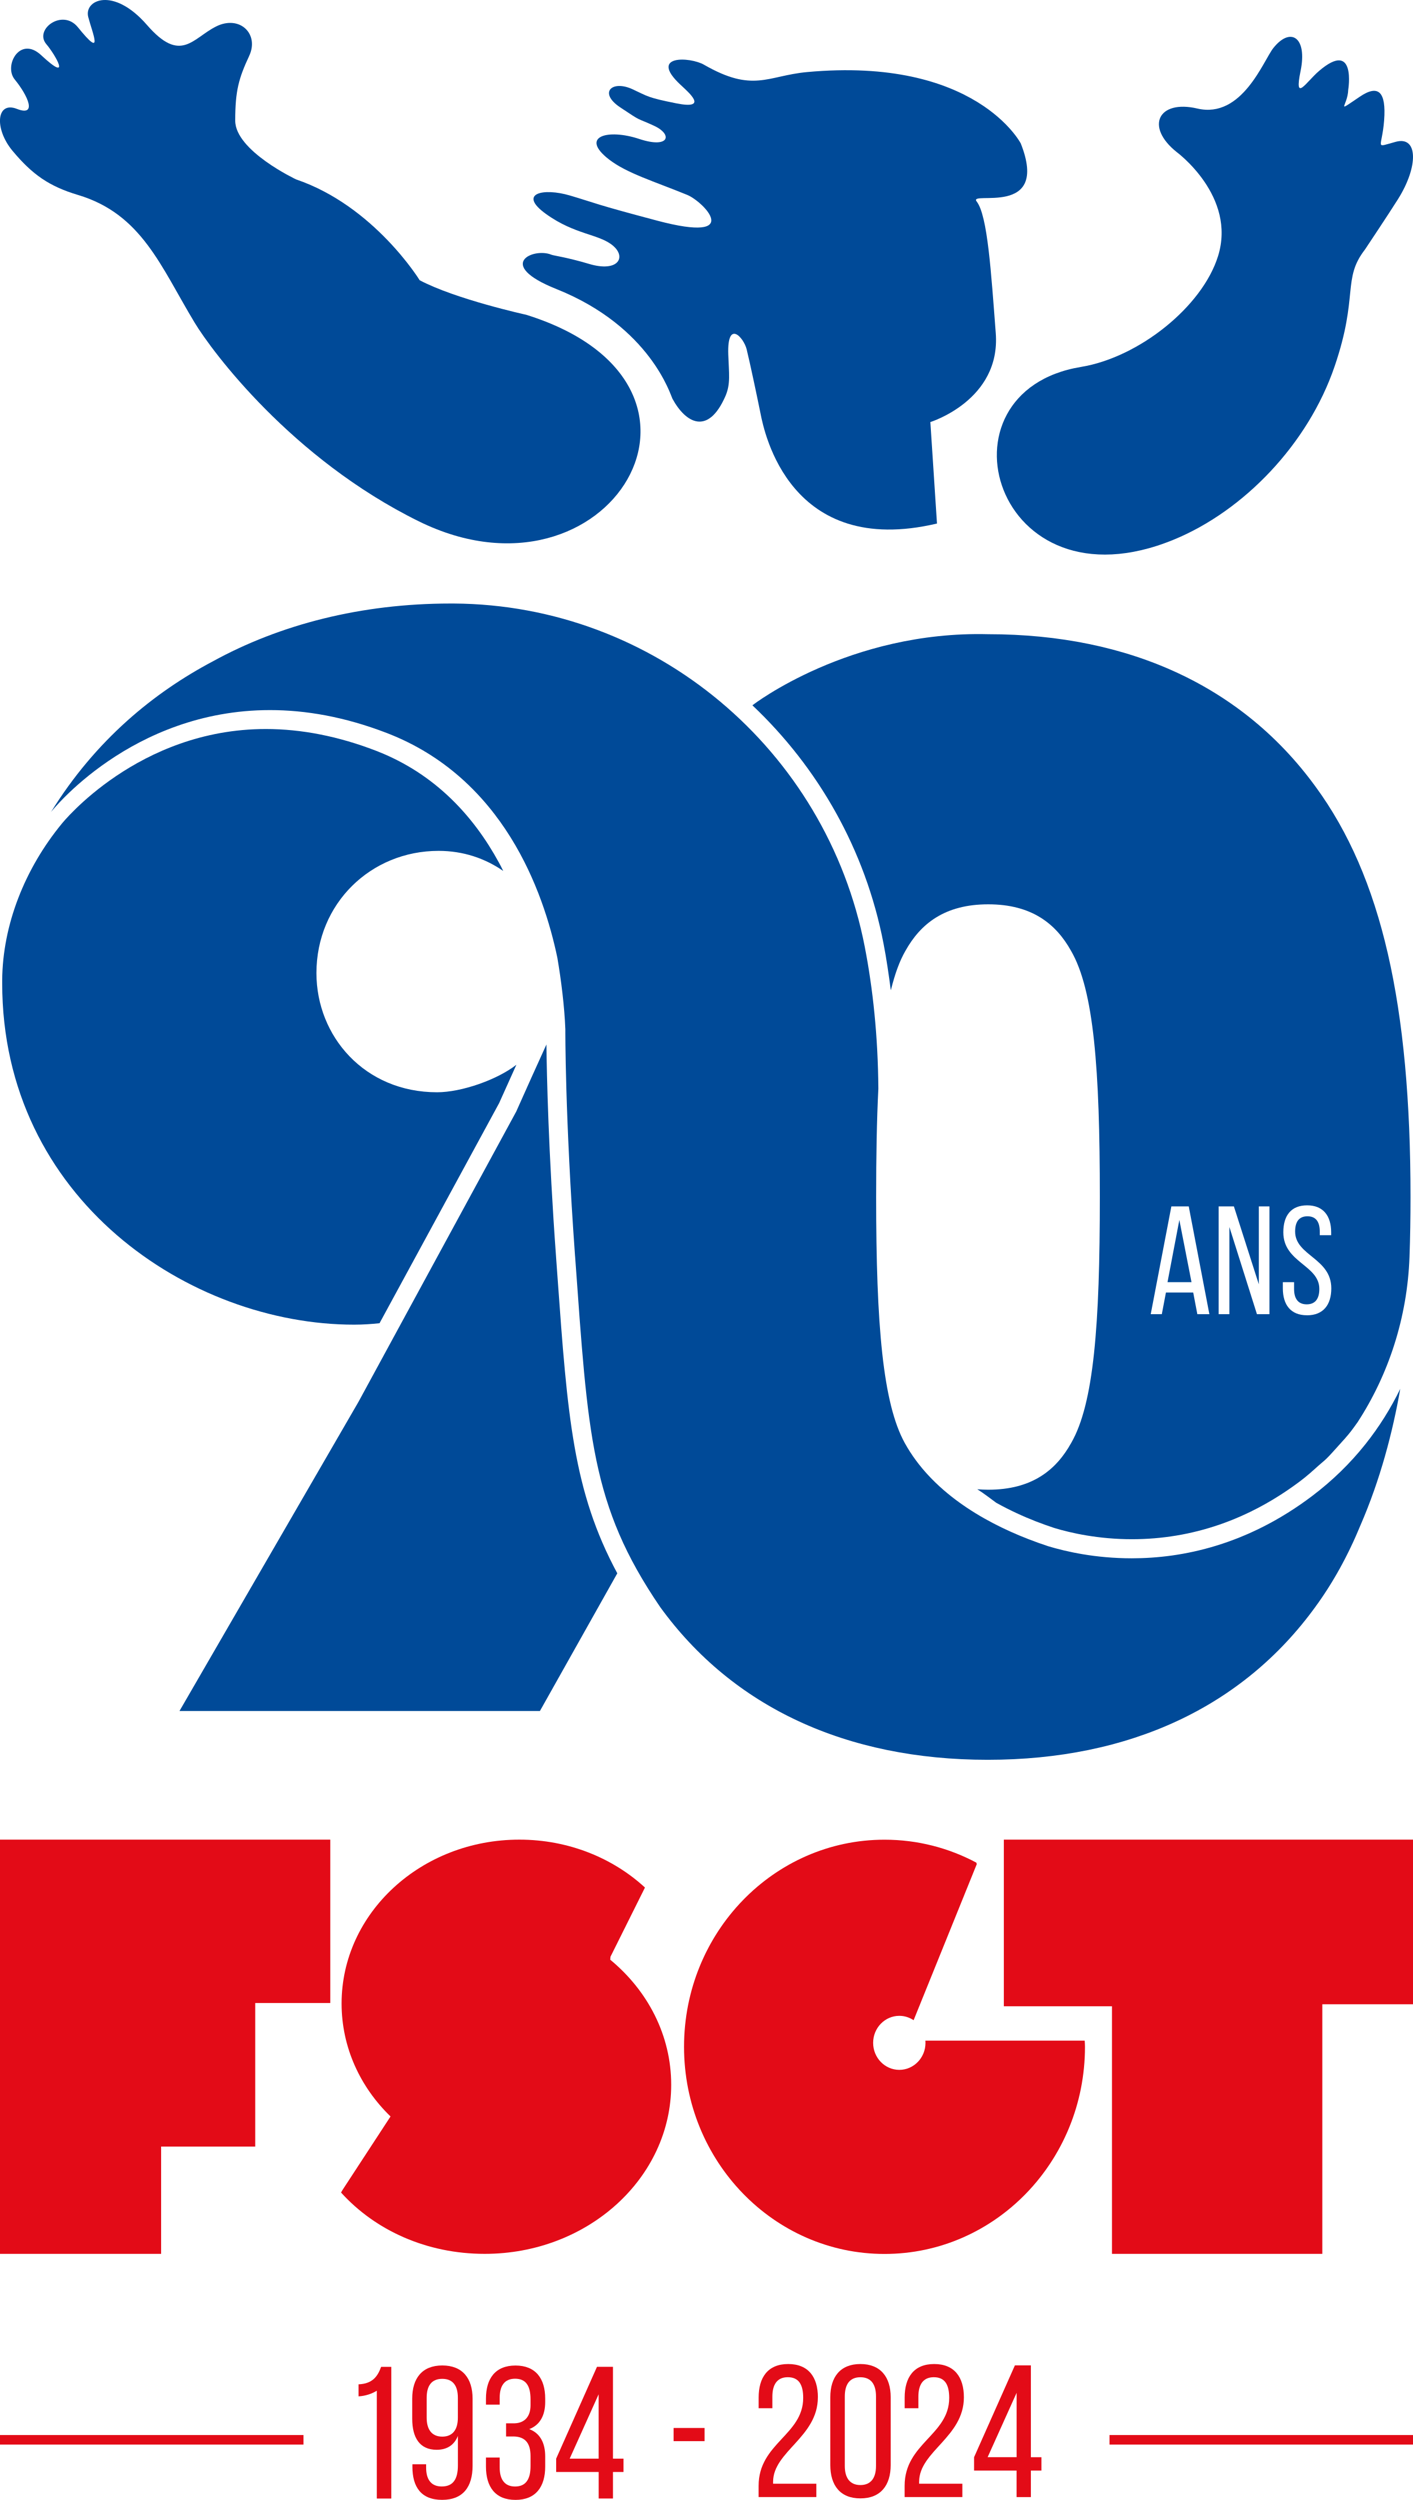 <?xml version="1.0" encoding="UTF-8"?> <svg xmlns="http://www.w3.org/2000/svg" id="Calque_1" data-name="Calque 1" viewBox="0 0 443.77 784.72"><defs><style> .cls-1 { fill: #e30b17; } .cls-1, .cls-2 { stroke-width: 0px; } .cls-2 { fill: #004a98; } </style></defs><g><g><path class="cls-1" d="M118.34,750.46c-1.54.95-3.54,1.65-5.73,1.77v-3.78c4.49-.18,6.03-2.6,7.09-5.49h3.19v41.35h-4.55v-33.84Z"></path><path class="cls-1" d="M148.42,752.94v21.09c0,6.56-2.95,10.69-9.57,10.69s-9.33-4.08-9.33-10.4v-.77h4.31v1.06c0,3.72,1.59,5.91,4.9,5.91,3.54,0,5.08-2.24,5.08-6.62v-9.27c-1.12,2.84-3.37,4.37-6.67,4.37-5.32,0-7.68-3.78-7.68-9.75v-6.32c0-6.32,3.07-10.4,9.45-10.4s9.51,4.08,9.51,10.4ZM134,752.7v6.2c0,3.72,1.59,5.97,4.9,5.97s4.9-2.24,4.9-5.97v-6.2c0-3.78-1.53-5.97-4.9-5.97s-4.9,2.19-4.9,5.97Z"></path><path class="cls-1" d="M171.23,752.94v1.06c0,4.25-1.71,7.27-5.02,8.51,3.48,1.3,5.02,4.43,5.02,8.57v3.19c0,6.32-2.95,10.46-9.33,10.46s-9.28-4.13-9.28-10.46v-2.84h4.31v3.13c0,3.72,1.54,5.97,4.84,5.97s4.85-2.19,4.85-6.38v-3.19c0-4.08-1.71-6.03-5.2-6.14h-2.48v-4.13h2.72c3.07-.12,4.96-2.07,4.96-5.67v-1.89c0-4.25-1.48-6.44-4.85-6.44s-4.84,2.3-4.84,6.02v2.13h-4.31v-1.89c0-6.32,2.95-10.4,9.28-10.4s9.33,4.08,9.33,10.4Z"></path><path class="cls-1" d="M192.51,775.97v8.33h-4.49v-8.33h-13.35v-4.19l12.82-28.83h5.02v28.83h3.31v4.19h-3.31ZM178.92,771.78h9.09v-20.2l-9.09,20.2Z"></path><path class="cls-1" d="M211.55,762.15h9.73v4.14h-9.73v-4.14Z"></path><path class="cls-1" d="M256.86,752.54c0,12.46-14,16.95-14.06,26.46v.65h13.58v4.19h-18.13v-3.54c0-13.35,14-15.95,14-27.58,0-4.25-1.42-6.5-4.84-6.5s-4.84,2.42-4.84,6.08v3.66h-4.31v-3.37c0-6.32,2.9-10.51,9.28-10.51s9.33,4.14,9.33,10.46Z"></path><path class="cls-1" d="M260.77,752.48c0-6.32,3.13-10.4,9.45-10.4s9.51,4.08,9.51,10.4v21.32c0,6.32-3.13,10.46-9.51,10.46s-9.45-4.13-9.45-10.46v-21.32ZM265.32,774.1c0,3.72,1.6,5.97,4.9,5.97s4.9-2.24,4.9-5.97v-21.85c0-3.78-1.54-6.02-4.9-6.02s-4.9,2.24-4.9,6.02v21.85Z"></path><path class="cls-1" d="M302.72,752.54c0,12.46-14,16.95-14.06,26.46v.65h13.58v4.19h-18.13v-3.54c0-13.35,14-15.95,14-27.58,0-4.25-1.42-6.5-4.84-6.5s-4.84,2.42-4.84,6.08v3.66h-4.31v-3.37c0-6.32,2.89-10.51,9.27-10.51s9.33,4.14,9.33,10.46Z"></path><path class="cls-1" d="M323.76,775.52v8.33h-4.49v-8.33h-13.35v-4.19l12.82-28.83h5.02v28.83h3.31v4.19h-3.31ZM310.18,771.32h9.1v-20.2l-9.1,20.2Z"></path></g><rect class="cls-1" x="0" y="764.37" width="95.31" height="2.99"></rect><rect class="cls-1" x="348.46" y="764.37" width="95.31" height="2.99"></rect></g><g><path class="cls-1" d="M290.66,641.26c0,4.68-3.68,8.48-8.22,8.48s-8.22-3.8-8.22-8.48,3.68-8.48,8.22-8.48c1.66,0,3.2.51,4.49,1.38l.2-.49,19.63-48.49-.13-.49c-8.64-4.6-18.44-7.2-28.84-7.2-34.76,0-62.96,29.11-62.96,65.02s28.19,65.02,62.96,65.02,62.96-29.11,62.96-65.02c0-1.07-.04-.89-.09-1.94h-50.03s.03.71.03.71Z"></path><path class="cls-1" d="M191.65,615.16c11.77,9.71,19.15,23.71,19.15,39.26,0,29.32-26.22,53.08-58.57,53.08-18.26,0-34.38-7.39-45.12-19.25l.43-.76,15.11-23.12c-9.53-9.23-15.37-21.72-15.37-35.45,0-28.42,25-51.45,55.83-51.45,15.4,0,29.35,5.75,39.45,15.04l-10.83,21.72-.07.93Z"></path><polygon class="cls-1" points="315.27 577.47 443.77 577.47 443.77 629.15 415.29 629.15 415.29 707.5 349.23 707.5 349.23 629.78 315.27 629.78 315.27 577.47"></polygon><polygon class="cls-1" points="103.73 628.76 80.16 628.76 80.16 673.82 50.6 673.82 50.6 707.5 0 707.5 0 577.47 103.73 577.47 103.73 628.76"></polygon></g><g><path class="cls-2" d="M320.58,45.02s-14.13-27.3-67.16-22.39c-12.46,1.16-16.82,6.59-32.32-2.31-4.35-2.5-17.56-3.2-7.36,6.31,2.54,2.37,9.04,7.88-1.39,5.8-8.95-1.79-8.8-2.14-13.68-4.41-6.49-3.01-10.8,1.07-3.88,5.69,7.24,4.83,4.62,3,10.62,5.77,6,2.77,4.75,7.26-4.61,4.15-10.01-3.32-18.82-.77-9.54,6.42,5.59,4.33,14.21,6.89,24.57,11.13,5.08,2.08,18.16,15.41-9.49,8.07-19.95-5.29-18.69-5.3-27.24-7.85-8.54-2.54-16.6-.69-7.62,5.77,9.15,6.58,16.62,6.24,21.01,9.93,4.38,3.69,1.54,8.42-7.39,5.77-7.2-2.14-11.25-2.63-11.93-2.91-5.56-2.32-17.85,3.01,1.54,10.76,29.59,11.81,35.92,33.42,36.48,34.45,4.17,7.65,11.16,11.62,16.61-.76,1.71-3.88,1.12-7.14.92-13.16-.37-11.13,4.85-5.31,5.77-1.61.92,3.69,3.23,14.54,4.39,20.31,1.15,5.77,9.18,45.29,55.39,34.39l-2.08-31.85s22.17-6.86,20.54-27.93c-1.47-19-2.54-36.89-6-41.31-2.82-3.61,23.16,5.34,13.85-18.24Z"></path><path class="cls-2" d="M369.55,47.73s18.87,13.87,12.98,32.7c-4.94,15.82-24.79,31.75-43.03,34.75-47.26,7.77-27.23,77.32,29.08,54.24,22.01-9.02,42.24-30,50.58-54.44,7.56-22.14,2.32-27.36,9.51-36.63,0,0,7.53-11.28,10.43-15.9,6.4-10.21,6.27-19.8-.69-17.95-6.96,1.86-4.41,2.32-3.71-6.72.69-9.04-1.81-11.37-7.65-7.42-8.03,5.43-3.79,3.01-3.62-2.19,0,0,2.6-15.92-9.13-5.93-4.17,3.56-7.92,10.17-5.84.05,2.2-10.73-3.2-13.93-8.54-7.23-3.12,3.92-9.81,22.29-23.88,19.01-12.29-2.87-16.48,5.7-6.49,13.66Z"></path><path class="cls-2" d="M131.79,87.95s-14.31-23.31-38.77-31.62c0,0-19.15-9-19.15-18.47,0-9.46,1.16-13.38,4.39-20.31,3.23-6.92-3-12.93-10.39-9.24-7.39,3.7-11.08,11.77-21.7-.46C35.55-4.37,26.32.02,27.71,5.33c1.38,5.31,5.03,13.47-3.24,3.23-4.85-6-13.85.69-9.92,5.3,2.82,3.32,8.17,12.58-1.62,3.46-6.69-6.23-11.82,3.32-8.31,7.62,4.15,5.08,7.16,11.77.69,9.24-6.47-2.54-7.16,6.23-1.38,13.16,6.27,7.52,11.59,11.17,20.54,13.85,20.08,6,26,22.47,36.7,40.16,5.31,8.77,30.29,42.57,70.39,62.31,59.55,29.31,103.86-42.92,33.7-64.85,0,0-22.16-4.85-33.47-10.85Z"></path></g><g><path class="cls-2" d="M174.65,394.73c-2.42-33.35-2.93-57.33-3.04-66.86-3.15,6.91-6.33,13.97-9.5,21.09l-49.51,91.06-56.23,97.07h113.2l24.3-43.22c-13.9-25.78-15.63-49.26-18.77-92.9l-.45-6.22Z"></path><path class="cls-2" d="M180.61,394.29c4.07,56.19,4.89,78.18,26.71,110.15.03.05.07.09.1.14,22.73,31.26,58.26,47.83,102.78,47.83s80.04-16.58,102.78-47.83c5.64-7.69,10.39-16.3,14.34-25.9,6.16-14.23,10.05-28.98,12.45-42.72-5.76,11.81-14.51,23.73-27.8,33.74-20.31,15.29-40.53,19.46-56.55,19.46-11.35,0-20.59-2.09-26.27-3.81-2.01-.66-4.08-1.4-6.17-2.21h0c-14.61-5.66-30.52-15.13-38.83-30.18-6.87-12.44-8.99-36.94-8.99-77.2,0-12.93.2-24.22.7-34.03-.13-16.69-1.74-31.49-4.27-44.51-12-61.93-65.99-107.4-129.07-107.77-.35,0-.7,0-1.06,0-28.04,0-53.52,6.56-74.67,18.18-18.35,9.71-36.71,24.56-50.78,47.28,0,0,25.07-32.01,68.78-32.01,11.09,0,23.39,2.06,36.78,7.23,36.43,14.07,49.11,49.55,53.49,70.6,1.19,7.04,2.2,15.06,2.49,22.33,0,0-.13,27.25,3.05,71.25Z"></path><path class="cls-2" d="M119.2,415.36l37.55-69.07c1.82-4.07,3.62-8.04,5.43-12.06-6.02,4.71-17.24,8.64-24.91,8.64-22.73,0-37.89-17.53-37.89-37.42,0-21.79,17.05-38.36,38.37-38.36,7.74,0,14.62,2.37,20.3,6.31-.26-.51-.5-1.02-.77-1.54-.23-.42-.46-.83-.7-1.29-7.65-13.98-19.64-27.63-38.48-34.9-11.74-4.53-23.39-6.83-34.62-6.83-40.11,0-63.84,29.44-64.07,29.72-11.64,14.17-18.58,31.76-18.72,49.08,0,.33,0,.67,0,1,0,67.73,58.92,107.18,110.55,107.18,2.8,0,5.46-.19,7.98-.46Z"></path><g><polygon class="cls-2" points="366.67 402.48 374.21 402.48 370.39 382.95 366.67 402.48"></polygon><path class="cls-2" d="M413.15,246.92c-22.74-31.26-58.26-47.84-102.78-47.84-43.66-1.12-73.85,22.16-73.85,22.16,0,0-.07.06-.21.17,20.59,19.47,35.45,45.23,41.15,74.66.93,4.8,1.66,9.75,2.3,14.76.04-.12.08-.23.12-.34,1.19-4.79,2.63-8.8,4.44-11.94,4.74-8.53,12.32-14.68,26.05-14.68s21.32,6.16,26.05,14.68c7.11,12.32,9,36.94,9,77.2s-1.89,64.89-9,77.2c-4.73,8.52-12.31,14.68-26.05,14.68-1.2,0-2.33-.06-3.44-.15,1.92,1.23,3.88,2.7,5.95,4.25,4.29,2.38,8.57,4.33,12.43,5.83,1.99.77,3.95,1.47,5.74,2.06,5.34,1.62,13.92,3.54,24.45,3.55,19.01-.02,36.8-6.16,52.88-18.26,2.04-1.53,3.91-3.22,5.78-4.9.78-.71,1.63-1.35,2.38-2.08,1.3-1.26,2.47-2.64,3.69-3.97,1.38-1.52,2.77-3.03,4.04-4.65.73-.93,1.39-1.91,2.09-2.86,9.66-14.81,15.63-32.73,16.31-51.88.22-6.05.32-12.32.32-18.83,0-60.15-9-100.41-29.84-128.83ZM376.04,412.53l-1.3-6.81h-8.56l-1.3,6.81h-3.48l6.48-33.83h5.46l6.48,33.83h-3.77ZM398.68,412.53h-3.92l-8.65-27.36v27.36h-3.38v-33.83h4.79l7.83,24.46v-24.46h3.34v33.83ZM410.48,412.87c-5.17,0-7.59-3.33-7.59-8.46v-1.93h3.53v2.13c0,3.04,1.26,4.83,3.97,4.83s3.96-1.79,3.96-4.83c0-7.54-11.31-8.26-11.31-17.79,0-5.22,2.42-8.46,7.49-8.46s7.54,3.34,7.54,8.46v.92h-3.58v-1.11c0-3.05-1.16-4.83-3.87-4.83s-3.87,1.79-3.87,4.79c0,7.59,11.36,8.31,11.36,17.83,0,5.12-2.47,8.46-7.64,8.46Z"></path></g></g></svg> 